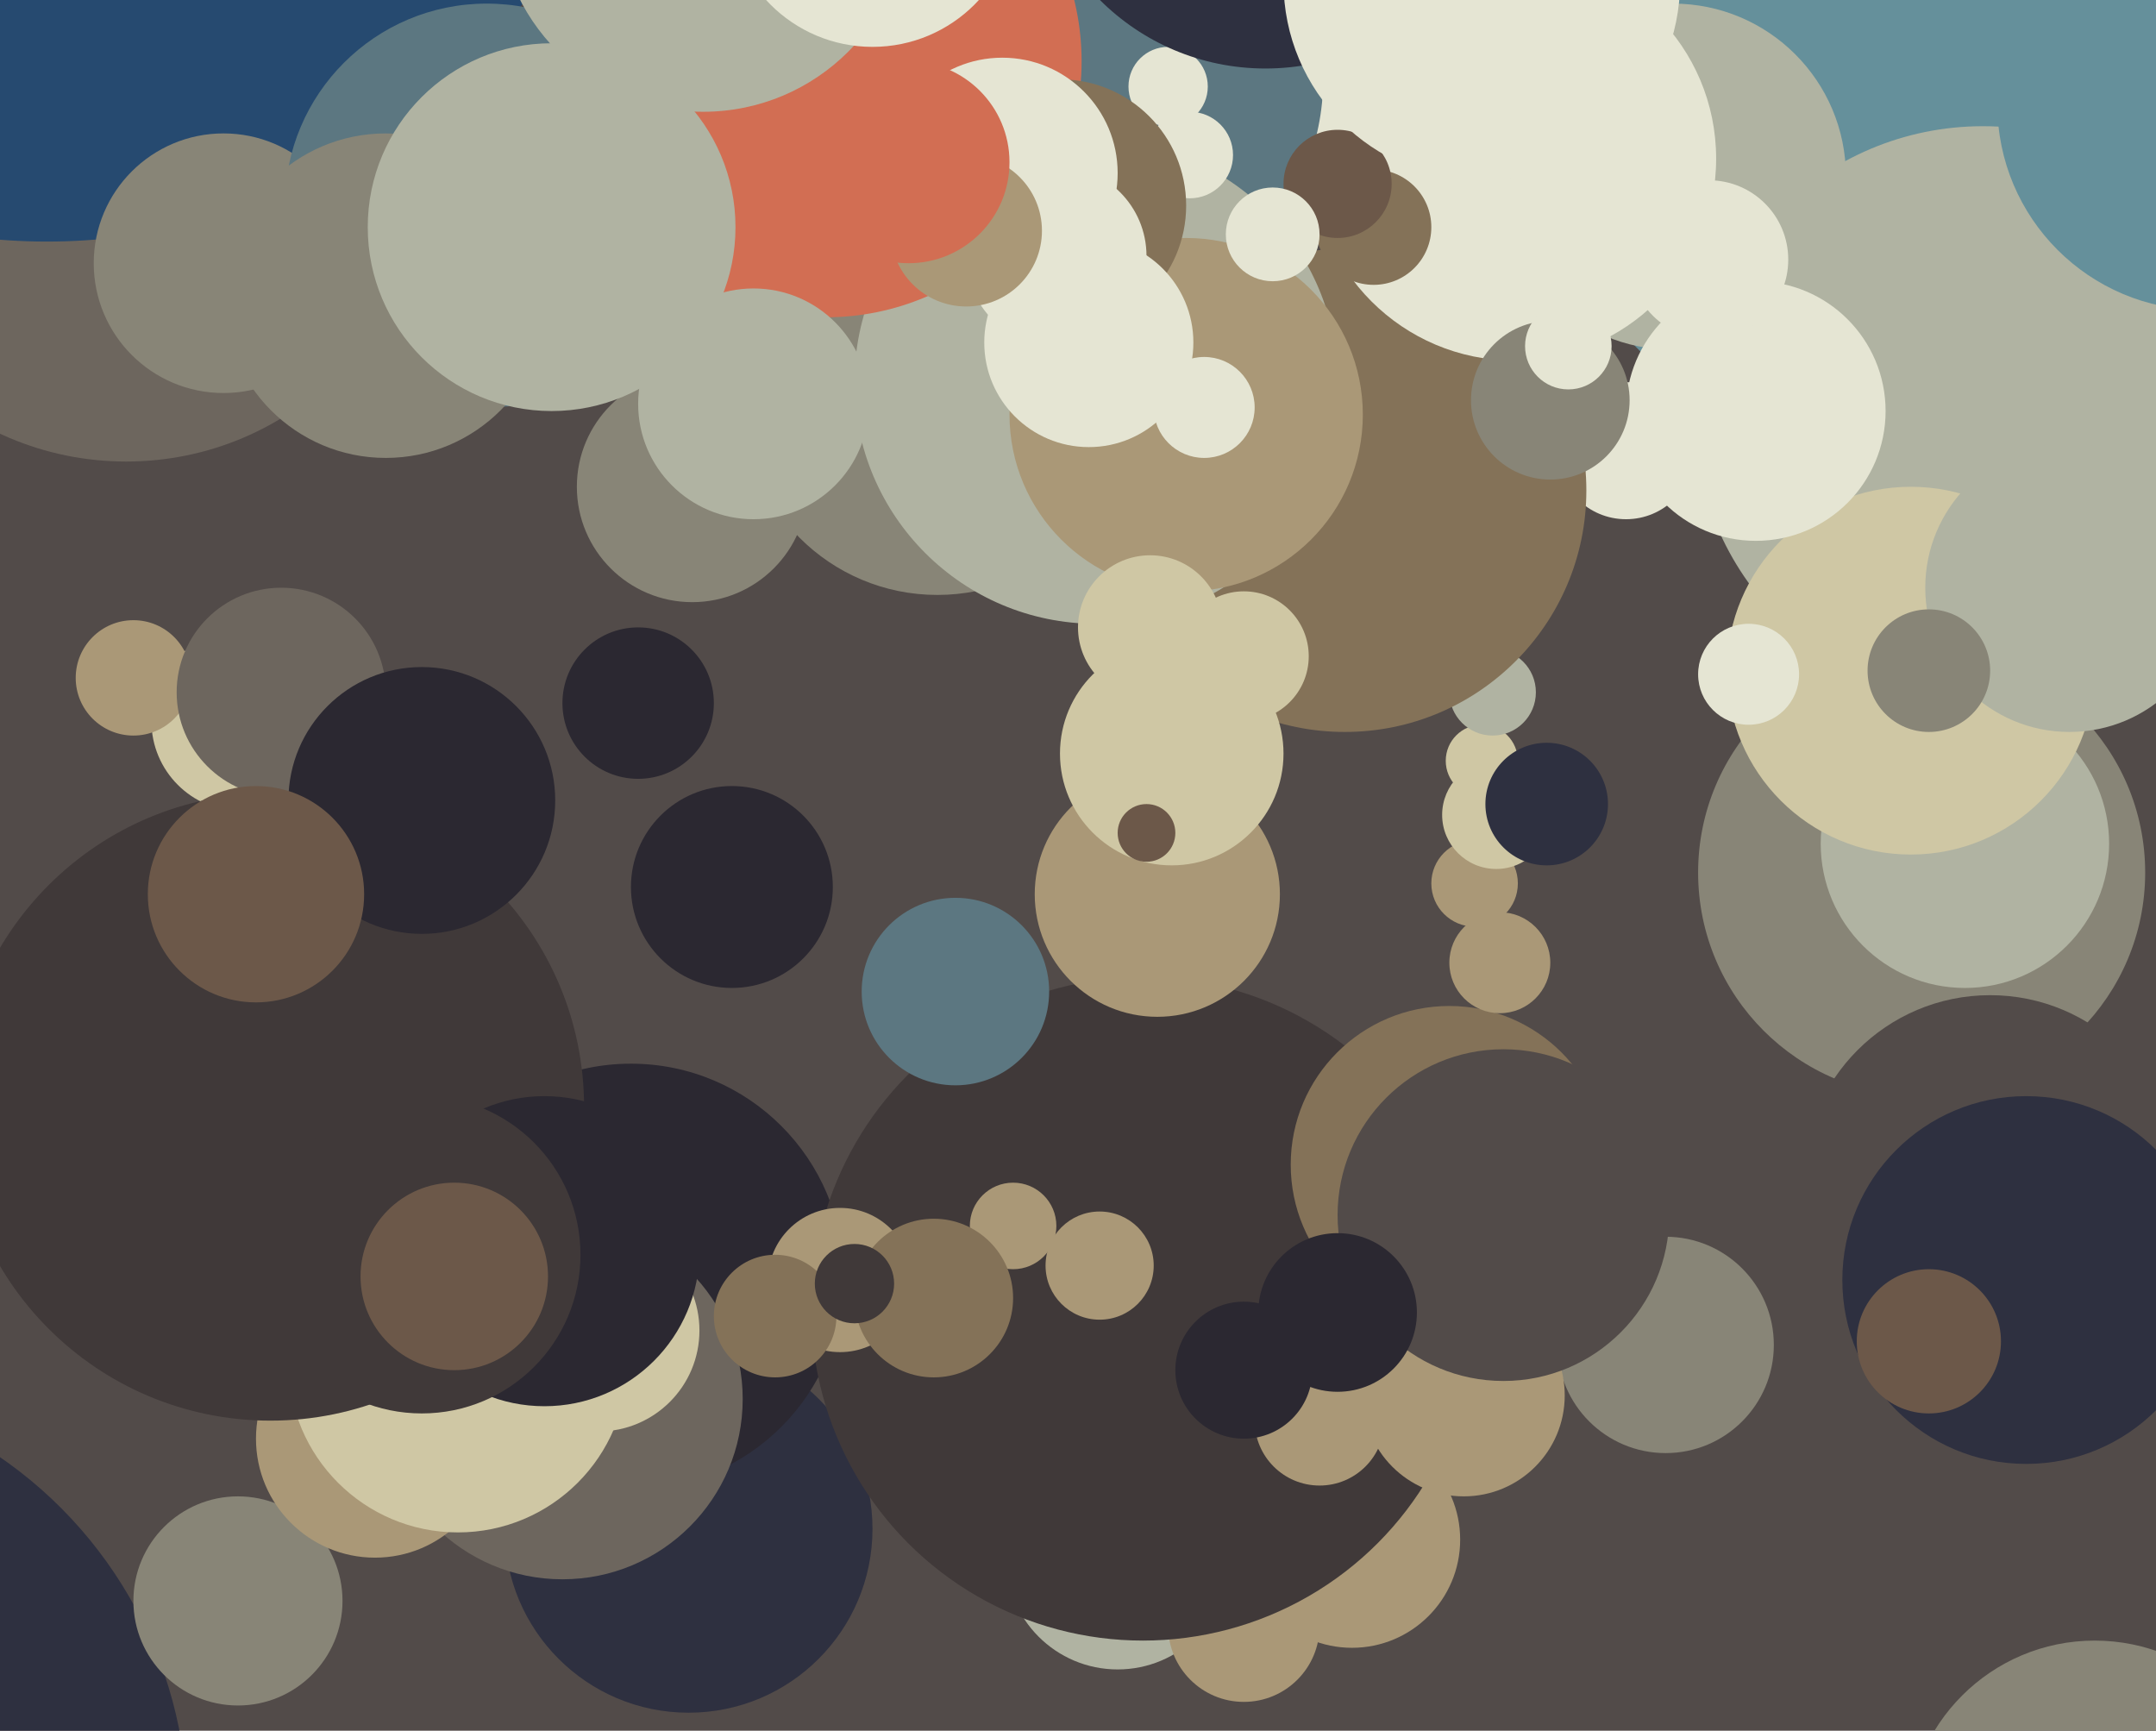 <svg xmlns="http://www.w3.org/2000/svg" width="598px" height="480px">
  <rect width="598" height="480" fill="rgb(82,75,73)"/>
  <circle cx="35" cy="45" r="83" fill="rgb(109,102,94)"/>
  <circle cx="409" cy="245" r="12" fill="rgb(170,152,119)"/>
  <circle cx="558" cy="-6" r="146" fill="rgb(101,144,155)"/>
  <circle cx="260" cy="111" r="54" fill="rgb(136,133,119)"/>
  <circle cx="411" cy="211" r="10" fill="rgb(207,199,164)"/>
  <circle cx="13" cy="-98" r="165" fill="rgb(38,74,112)"/>
  <circle cx="191" cy="424" r="51" fill="rgb(46,48,64)"/>
  <circle cx="464" cy="49" r="48" fill="rgb(176,179,162)"/>
  <circle cx="62" cy="73" r="36" fill="rgb(136,133,119)"/>
  <circle cx="-68" cy="503" r="120" fill="rgb(46,48,64)"/>
  <circle cx="175" cy="354" r="59" fill="rgb(43,40,49)"/>
  <circle cx="451" cy="125" r="19" fill="rgb(229,229,211)"/>
  <circle cx="375" cy="427" r="30" fill="rgb(170,152,119)"/>
  <circle cx="415" cy="226" r="15" fill="rgb(207,199,164)"/>
  <circle cx="192" cy="135" r="32" fill="rgb(136,133,119)"/>
  <circle cx="156" cy="388" r="50" fill="rgb(109,102,94)"/>
  <circle cx="135" cy="57" r="56" fill="rgb(92,119,129)"/>
  <circle cx="310" cy="432" r="31" fill="rgb(176,179,162)"/>
  <circle cx="533" cy="242" r="62" fill="rgb(136,133,119)"/>
  <circle cx="550" cy="115" r="80" fill="rgb(176,179,162)"/>
  <circle cx="177" cy="195" r="21" fill="rgb(43,40,49)"/>
  <circle cx="611" cy="29" r="57" fill="rgb(101,144,155)"/>
  <circle cx="67" cy="200" r="25" fill="rgb(207,199,164)"/>
  <circle cx="37" cy="188" r="16" fill="rgb(170,152,119)"/>
  <circle cx="66" cy="444" r="29" fill="rgb(136,133,119)"/>
  <circle cx="104" cy="399" r="33" fill="rgb(170,152,119)"/>
  <circle cx="462" cy="373" r="30" fill="rgb(136,133,119)"/>
  <circle cx="166" cy="369" r="28" fill="rgb(207,199,164)"/>
  <circle cx="414" cy="192" r="12" fill="rgb(176,179,162)"/>
  <circle cx="127" cy="378" r="47" fill="rgb(207,199,164)"/>
  <circle cx="545" cy="234" r="40" fill="rgb(176,179,162)"/>
  <circle cx="75" cy="307" r="87" fill="rgb(64,57,57)"/>
  <circle cx="373" cy="136" r="67" fill="rgb(132,114,88)"/>
  <circle cx="345" cy="451" r="21" fill="rgb(170,152,119)"/>
  <circle cx="317" cy="363" r="92" fill="rgb(64,57,57)"/>
  <circle cx="78" cy="192" r="29" fill="rgb(109,102,94)"/>
  <circle cx="530" cy="186" r="51" fill="rgb(207,199,164)"/>
  <circle cx="117" cy="222" r="37" fill="rgb(43,40,49)"/>
  <circle cx="420" cy="44" r="56" fill="rgb(229,229,211)"/>
  <circle cx="406" cy="387" r="28" fill="rgb(170,152,119)"/>
  <circle cx="305" cy="351" r="15" fill="rgb(170,152,119)"/>
  <circle cx="487" cy="114" r="36" fill="rgb(229,229,211)"/>
  <circle cx="552" cy="328" r="52" fill="rgb(82,75,73)"/>
  <circle cx="233" cy="355" r="20" fill="rgb(170,152,119)"/>
  <circle cx="281" cy="340" r="12" fill="rgb(170,152,119)"/>
  <circle cx="366" cy="394" r="18" fill="rgb(170,152,119)"/>
  <circle cx="321" cy="248" r="34" fill="rgb(170,152,119)"/>
  <circle cx="215" cy="365" r="17" fill="rgb(132,114,88)"/>
  <circle cx="574" cy="163" r="40" fill="rgb(176,179,162)"/>
  <circle cx="402" cy="323" r="44" fill="rgb(132,114,88)"/>
  <circle cx="302" cy="22" r="65" fill="rgb(92,119,129)"/>
  <circle cx="265" cy="275" r="26" fill="rgb(92,119,129)"/>
  <circle cx="417" cy="337" r="46" fill="rgb(82,75,73)"/>
  <circle cx="325" cy="209" r="31" fill="rgb(207,199,164)"/>
  <circle cx="304" cy="106" r="67" fill="rgb(176,179,162)"/>
  <circle cx="324" cy="24" r="11" fill="rgb(229,229,211)"/>
  <circle cx="107" cy="82" r="45" fill="rgb(136,133,119)"/>
  <circle cx="381" cy="63" r="16" fill="rgb(132,114,88)"/>
  <circle cx="345" cy="182" r="18" fill="rgb(207,199,164)"/>
  <circle cx="474" cy="72" r="22" fill="rgb(229,229,211)"/>
  <circle cx="259" cy="360" r="22" fill="rgb(132,114,88)"/>
  <circle cx="371" cy="364" r="22" fill="rgb(43,40,49)"/>
  <circle cx="430" cy="111" r="22" fill="rgb(136,133,119)"/>
  <circle cx="562" cy="355" r="51" fill="rgb(46,48,64)"/>
  <circle cx="229" cy="17" r="71" fill="rgb(210,110,83)"/>
  <circle cx="330" cy="43" r="12" fill="rgb(229,229,211)"/>
  <circle cx="71" cy="248" r="30" fill="rgb(108,88,73)"/>
  <circle cx="329" cy="115" r="49" fill="rgb(170,152,119)"/>
  <circle cx="294" cy="57" r="35" fill="rgb(132,114,88)"/>
  <circle cx="302" cy="95" r="29" fill="rgb(229,229,211)"/>
  <circle cx="535" cy="372" r="20" fill="rgb(108,88,73)"/>
  <circle cx="351" cy="-46" r="65" fill="rgb(46,48,64)"/>
  <circle cx="151" cy="347" r="43" fill="rgb(43,40,49)"/>
  <circle cx="237" cy="356" r="11" fill="rgb(64,57,57)"/>
  <circle cx="416" cy="267" r="14" fill="rgb(170,152,119)"/>
  <circle cx="319" cy="174" r="20" fill="rgb(207,199,164)"/>
  <circle cx="293" cy="71" r="25" fill="rgb(229,229,211)"/>
  <circle cx="195" cy="-26" r="57" fill="rgb(176,179,162)"/>
  <circle cx="203" cy="246" r="28" fill="rgb(43,40,49)"/>
  <circle cx="278" cy="48" r="32" fill="rgb(229,229,211)"/>
  <circle cx="485" cy="187" r="14" fill="rgb(229,229,211)"/>
  <circle cx="429" cy="223" r="17" fill="rgb(46,48,64)"/>
  <circle cx="581" cy="507" r="52" fill="rgb(136,133,119)"/>
  <circle cx="535" cy="186" r="17" fill="rgb(136,133,119)"/>
  <circle cx="371" cy="51" r="15" fill="rgb(108,88,73)"/>
  <circle cx="411" cy="-5" r="55" fill="rgb(229,229,211)"/>
  <circle cx="153" cy="63" r="51" fill="rgb(176,179,162)"/>
  <circle cx="242" cy="-27" r="40" fill="rgb(229,229,211)"/>
  <circle cx="318" cy="231" r="8" fill="rgb(108,88,73)"/>
  <circle cx="117" cy="348" r="44" fill="rgb(64,57,57)"/>
  <circle cx="334" cy="113" r="14" fill="rgb(229,229,211)"/>
  <circle cx="353" cy="65" r="13" fill="rgb(229,229,211)"/>
  <circle cx="268" cy="64" r="21" fill="rgb(170,152,119)"/>
  <circle cx="126" cy="354" r="26" fill="rgb(108,88,73)"/>
  <circle cx="209" cy="112" r="32" fill="rgb(176,179,162)"/>
  <circle cx="252" cy="45" r="28" fill="rgb(210,110,83)"/>
  <circle cx="345" cy="380" r="19" fill="rgb(43,40,49)"/>
  <circle cx="435" cy="96" r="12" fill="rgb(229,229,211)"/>
</svg>